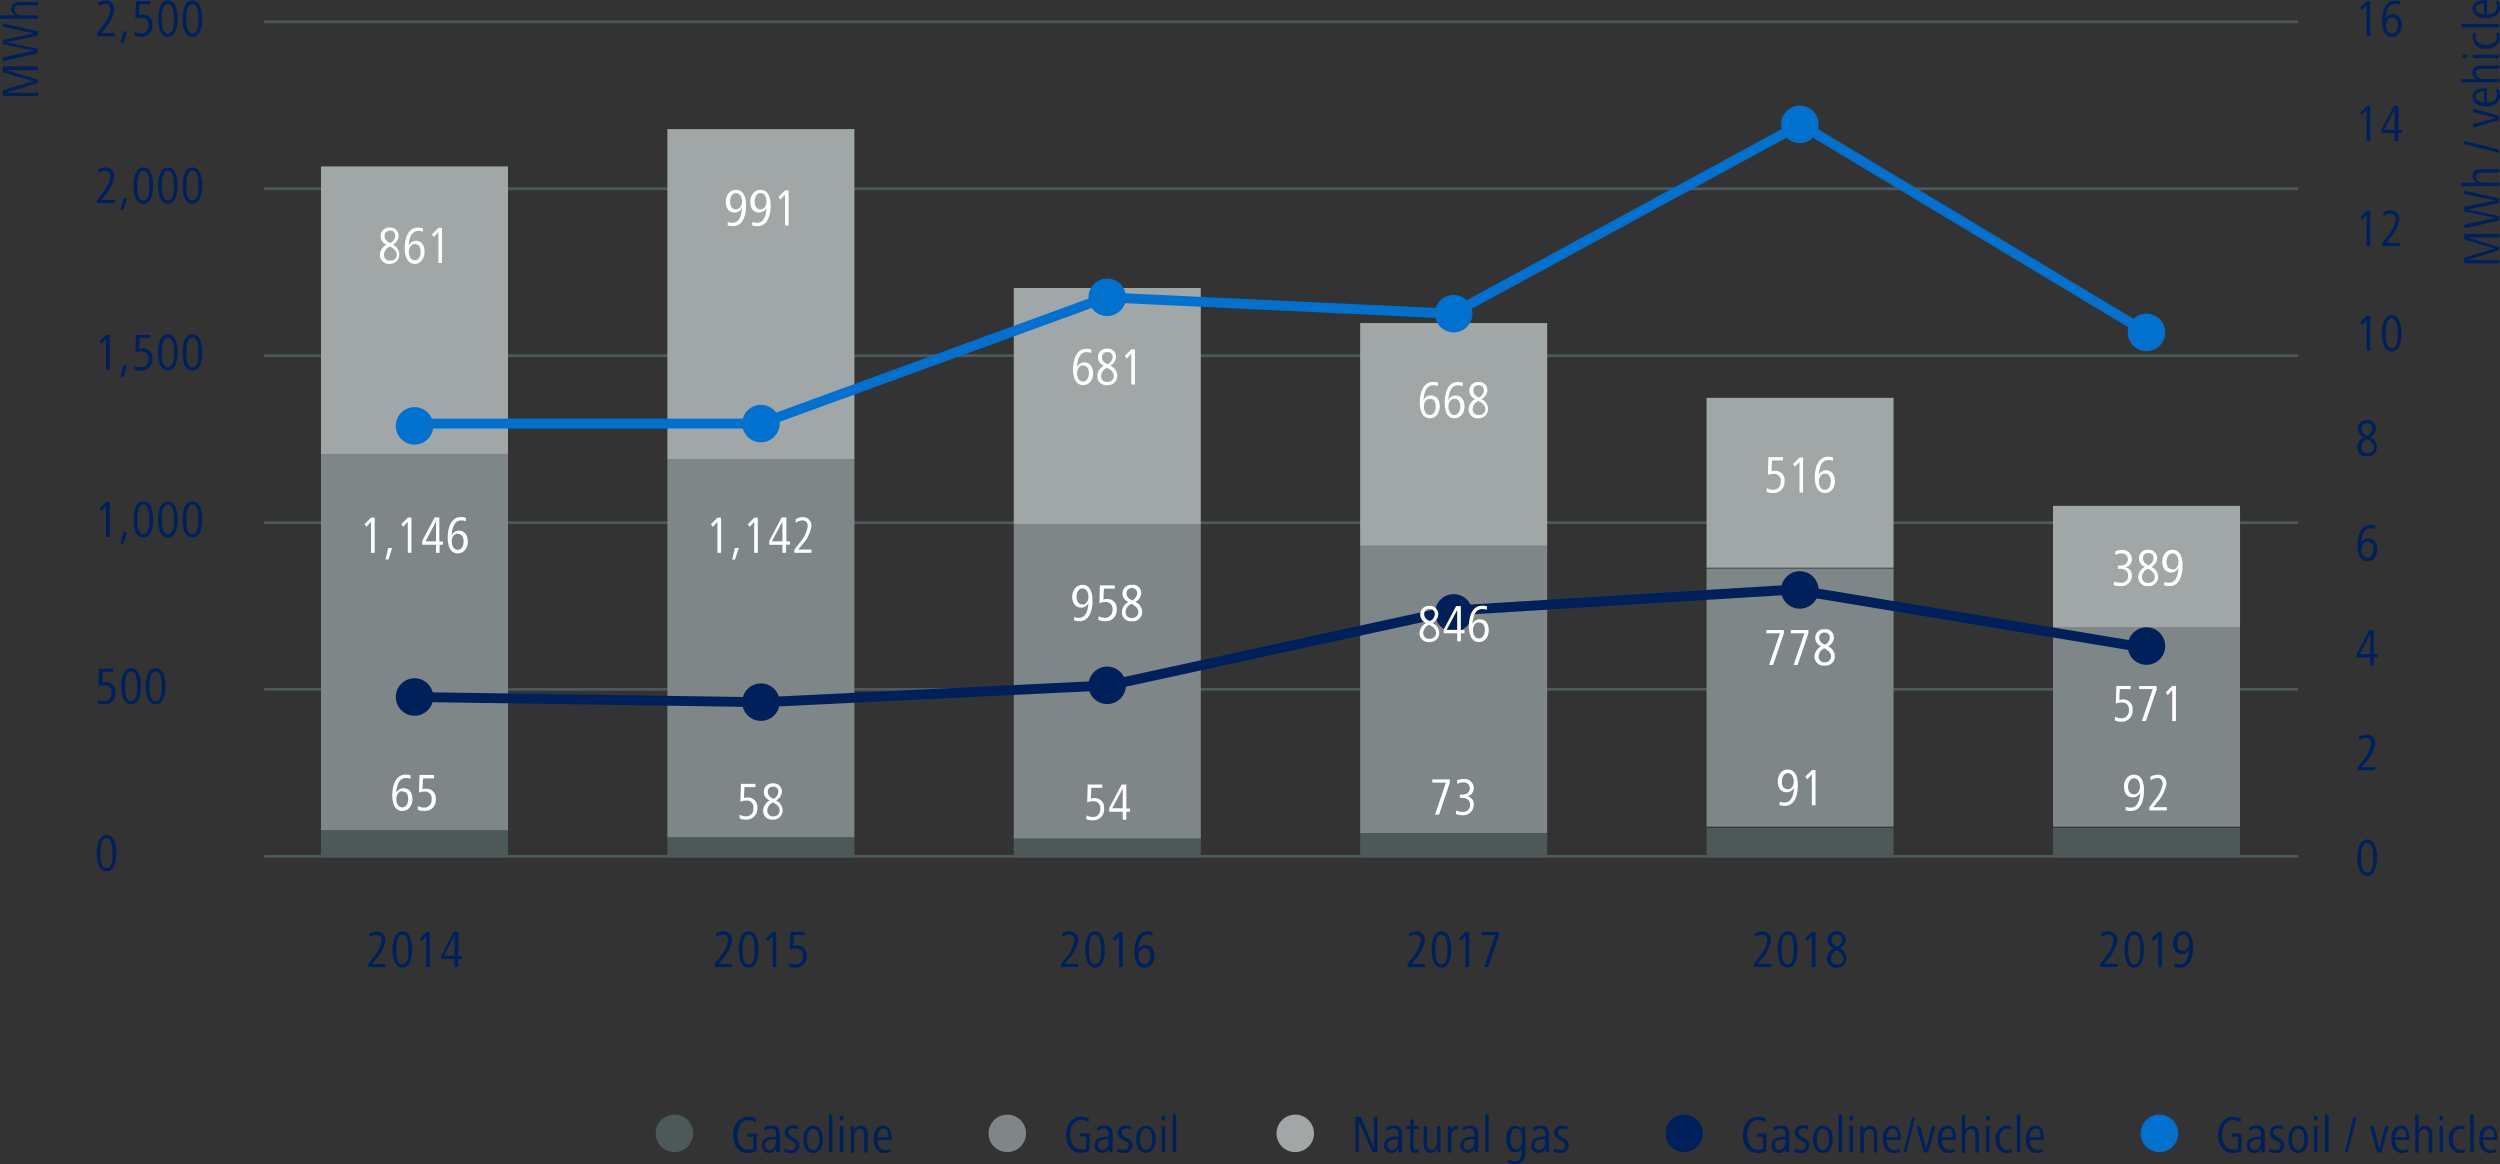<svg xmlns="http://www.w3.org/2000/svg" viewBox="0 0 378.98 176.48"><rect x="0" y="0" width="378.98" height="176.48" fill="#333333" stroke="none"/><title>c05-grafica-7</title><g id="Capa_2" data-name="Capa 2"><g id="Capa_1-2" data-name="Capa 1"><path d="M5.76,10.63H.94L5.76,12.1v.47L.94,14.05H5.76v.52H.43v-.88L5,12.31.43,10.94v-.87H5.76Z" style="fill:#00205c"/><path d="M5.76,4.74v.65L1,6.41l4.73,1v.66L.43,9.29v-.6l4.7-1-4.7-1V6.06l4.7-1-4.7-1V3.54Z" style="fill:#00205c"/><path d="M5.76.81H3c-.47,0-.85.19-.85.68s.61.84,1.08.84H5.76v.52H0V2.33H2.36a1.09,1.09,0,0,1-.66-1C1.7.57,2.32.29,3,.29H5.76Z" style="fill:#00205c"/><path d="M378.89,36h-4.82l4.82,1.47v.46l-4.82,1.48h4.82v.52h-5.33v-.88l4.6-1.37-4.6-1.37v-.87h5.33Z" style="fill:#00205c"/><path d="M378.89,30.1v.66l-4.73,1,4.73,1v.67l-5.33,1.2v-.59l4.7-1-4.7-1v-.67l4.7-1-4.7-.95v-.55Z" style="fill:#00205c"/><path d="M378.89,26.18h-2.74c-.47,0-.86.19-.86.68s.62.84,1.09.84h2.51v.52h-5.76V27.7h2.36a1.09,1.09,0,0,1-.66-1c0-.8.62-1.08,1.31-1.08h2.75Z" style="fill:#00205c"/><path d="M378.89,22.7v.47l-5.33-1.33v-.47Z" style="fill:#00205c"/><path d="M378.89,17.59v.63l-4,1.14v-.57l3.44-.89L374.91,17v-.53Z" style="fill:#00205c"/><path d="M377,15.54c.69,0,1.53-.29,1.53-1.22a1.45,1.45,0,0,0-.24-.78l.51,0a2.38,2.38,0,0,1,.18.91c0,1.24-1,1.68-2.1,1.68s-2.05-.47-2.05-1.48,1.14-1.28,2-1.28H377Zm-.41-1.69c-.55,0-1.32.13-1.32.76s.77.91,1.32.93Z" style="fill:#00205c"/><path d="M378.89,10.46h-2.74c-.47,0-.86.18-.86.67s.62.84,1.09.84h2.51v.52h-5.76V12h2.36a1.09,1.09,0,0,1-.66-1c0-.8.62-1.07,1.31-1.07h2.75Z" style="fill:#00205c"/><path d="M374,8.81h-.69V8.27H374Zm4.86,0h-4V8.28h4Z" style="fill:#00205c"/><path d="M378.85,5a1.81,1.81,0,0,1,.13.72c0,1.18-1.07,1.69-2.1,1.69a1.83,1.83,0,0,1-2.05-1.72,1.5,1.5,0,0,1,.11-.66l.51,0a1.07,1.07,0,0,0-.16.61c0,.87.89,1.16,1.59,1.16s1.63-.29,1.63-1.21a1.31,1.31,0,0,0-.14-.59Z" style="fill:#00205c"/><path d="M378.89,4.15h-5.76V3.63h5.76Z" style="fill:#00205c"/><path d="M377,2.21c.69,0,1.53-.3,1.53-1.23a1.5,1.5,0,0,0-.24-.78l.51,0a2.37,2.37,0,0,1,.18.9c0,1.24-1,1.68-2.1,1.68s-2.05-.46-2.05-1.48S376,0,376.84,0H377ZM376.59.52c-.55,0-1.32.13-1.32.75s.77.91,1.32.94Z" style="fill:#00205c"/><path d="M14.72,5.49V5l.88-1.16a4.76,4.76,0,0,0,1.15-2.37c0-.55-.26-.91-.83-.91A1.73,1.73,0,0,0,15,1L14.91.4A2.07,2.07,0,0,1,16,.08a1.25,1.25,0,0,1,1.3,1.39A5.28,5.28,0,0,1,16,4.21l-.62.8h2v.48Z" style="fill:#00205c"/><path d="M18.72,6.52h-.45l.41-1.75h.59Z" style="fill:#00205c"/><path d="M21.37,5.58a2.31,2.31,0,0,1-1-.2l.06-.54a2.18,2.18,0,0,0,.93.24,1.11,1.11,0,0,0,1.15-1.23,1,1,0,0,0-1.13-1.16,2.05,2.05,0,0,0-.85.17l.08-2.7h2.2V.65H21.16L21.09,2.3a1.5,1.5,0,0,1,.52-.09A1.42,1.42,0,0,1,23.1,3.8,1.64,1.64,0,0,1,21.37,5.58Z" style="fill:#00205c"/><path d="M25.45,5.58C24.13,5.58,24,3.8,24,2.83S24.17.08,25.45.08s1.48,1.78,1.48,2.75S26.74,5.58,25.45,5.58Zm0-5c-.88,0-.92,1.52-.92,2.25s0,2.25.92,2.25.91-1.52.91-2.25S26.34.58,25.45.58Z" style="fill:#00205c"/><path d="M29.17,5.58c-1.32,0-1.49-1.78-1.49-2.75S27.89.08,29.17.08s1.48,1.78,1.48,2.75S30.46,5.58,29.17,5.58Zm0-5c-.88,0-.92,1.52-.92,2.25s0,2.25.92,2.25.91-1.52.91-2.25S30.06.58,29.17.58Z" style="fill:#00205c"/><path d="M14.72,30.79v-.47l.88-1.16a4.76,4.76,0,0,0,1.15-2.37c0-.55-.26-.91-.83-.91a1.73,1.73,0,0,0-1,.37l-.05-.55A2.07,2.07,0,0,1,16,25.38a1.25,1.25,0,0,1,1.3,1.39A5.28,5.28,0,0,1,16,29.51l-.62.8h2v.48Z" style="fill:#00205c"/><path d="M18.72,31.82h-.45l.41-1.75h.59Z" style="fill:#00205c"/><path d="M21.73,30.88c-1.32,0-1.49-1.78-1.49-2.75s.21-2.75,1.49-2.75,1.48,1.78,1.48,2.75S23,30.88,21.73,30.88Zm0-5c-.88,0-.92,1.52-.92,2.25s0,2.25.92,2.25.91-1.52.91-2.25S22.62,25.88,21.73,25.88Z" style="fill:#00205c"/><path d="M25.45,30.88c-1.32,0-1.49-1.78-1.49-2.75s.21-2.75,1.49-2.75,1.48,1.78,1.48,2.75S26.74,30.88,25.45,30.88Zm0-5c-.88,0-.92,1.52-.92,2.25s0,2.25.92,2.25.91-1.52.91-2.25S26.34,25.88,25.45,25.88Z" style="fill:#00205c"/><path d="M29.17,30.88c-1.32,0-1.49-1.78-1.49-2.75s.21-2.75,1.49-2.75,1.48,1.78,1.48,2.75S30.46,30.88,29.17,30.88Zm0-5c-.88,0-.92,1.52-.92,2.25s0,2.25.92,2.25.91-1.52.91-2.25S30.06,25.88,29.17,25.88Z" style="fill:#00205c"/><path d="M16.07,56.09V51.4l-.7.76-.28-.4,1-1h.54v5.33Z" style="fill:#00205c"/><path d="M18.72,57.12h-.45l.41-1.75h.59Z" style="fill:#00205c"/><path d="M21.37,56.18a2.31,2.31,0,0,1-1-.2l.06-.54a2.18,2.18,0,0,0,.93.24,1.11,1.11,0,0,0,1.15-1.23,1,1,0,0,0-1.13-1.16,2.05,2.05,0,0,0-.85.17l.08-2.7h2.2v.49H21.16l-.07,1.65a1.5,1.5,0,0,1,.52-.09A1.42,1.42,0,0,1,23.1,54.4,1.64,1.64,0,0,1,21.37,56.18Z" style="fill:#00205c"/><path d="M25.45,56.18c-1.32,0-1.49-1.78-1.49-2.75s.21-2.75,1.49-2.75,1.48,1.78,1.48,2.75S26.74,56.18,25.45,56.18Zm0-5c-.88,0-.92,1.52-.92,2.25s0,2.25.92,2.25.91-1.52.91-2.25S26.34,51.18,25.45,51.18Z" style="fill:#00205c"/><path d="M29.17,56.18c-1.32,0-1.49-1.78-1.49-2.75s.21-2.75,1.49-2.75,1.48,1.78,1.48,2.75S30.46,56.18,29.17,56.18Zm0-5c-.88,0-.92,1.52-.92,2.25s0,2.25.92,2.25.91-1.52.91-2.25S30.06,51.18,29.17,51.18Z" style="fill:#00205c"/><path d="M16.07,81.39V76.7l-.7.76-.28-.4,1-1h.54v5.33Z" style="fill:#00205c"/><path d="M18.72,82.42h-.45l.41-1.75h.59Z" style="fill:#00205c"/><path d="M21.73,81.48c-1.32,0-1.49-1.78-1.49-2.75S20.45,76,21.73,76s1.48,1.78,1.48,2.75S23,81.48,21.73,81.48Zm0-5c-.88,0-.92,1.52-.92,2.25s0,2.26.92,2.26.91-1.53.91-2.26S22.62,76.48,21.73,76.48Z" style="fill:#00205c"/><path d="M25.45,81.48c-1.32,0-1.49-1.78-1.49-2.75S24.17,76,25.45,76s1.48,1.78,1.48,2.75S26.74,81.48,25.45,81.48Zm0-5c-.88,0-.92,1.52-.92,2.25s0,2.26.92,2.26.91-1.53.91-2.26S26.34,76.48,25.45,76.48Z" style="fill:#00205c"/><path d="M29.17,81.48c-1.32,0-1.49-1.78-1.49-2.75S27.89,76,29.17,76s1.48,1.78,1.48,2.75S30.46,81.48,29.17,81.48Zm0-5c-.88,0-.92,1.52-.92,2.25s0,2.26.92,2.26.91-1.53.91-2.26S30.06,76.48,29.17,76.48Z" style="fill:#00205c"/><path d="M15.8,106.78a2.28,2.28,0,0,1-1-.2l0-.54a2.26,2.26,0,0,0,.94.24,1.1,1.1,0,0,0,1.14-1.23,1,1,0,0,0-1.13-1.16,2,2,0,0,0-.84.17l.08-2.7h2.19v.49H15.58l-.07,1.65a1.51,1.51,0,0,1,.53-.08A1.41,1.41,0,0,1,17.52,105,1.63,1.63,0,0,1,15.8,106.78Z" style="fill:#00205c"/><path d="M19.88,106.78c-1.32,0-1.5-1.78-1.5-2.75s.22-2.75,1.5-2.75,1.48,1.78,1.48,2.75S21.16,106.78,19.88,106.78Zm0-5c-.89,0-.92,1.52-.92,2.25s0,2.26.92,2.26.9-1.53.9-2.26S20.76,101.78,19.88,101.78Z" style="fill:#00205c"/><path d="M23.6,106.78c-1.32,0-1.5-1.78-1.5-2.75s.22-2.75,1.5-2.75,1.48,1.78,1.48,2.75S24.88,106.78,23.6,106.78Zm0-5c-.89,0-.92,1.52-.92,2.25s0,2.26.92,2.26.9-1.53.9-2.26S24.49,101.78,23.6,101.78Z" style="fill:#00205c"/><path d="M16.16,132.08c-1.32,0-1.5-1.78-1.5-2.75s.22-2.75,1.5-2.75,1.48,1.79,1.48,2.75S17.44,132.08,16.16,132.08Zm0-5c-.89,0-.92,1.53-.92,2.25s0,2.26.92,2.26.9-1.53.9-2.26S17,127.08,16.16,127.08Z" style="fill:#00205c"/><path d="M358.76,5.49V.8l-.7.76-.28-.4,1-1h.54V5.49Z" style="fill:#00205c"/><path d="M362.62,5.58c-1.28,0-1.53-1.41-1.53-2.41,0-1.3.43-3.09,2-3.09a2.64,2.64,0,0,1,.76.1l-.05.53a1.85,1.85,0,0,0-.71-.13c-1.12,0-1.39,1.33-1.46,2.28a1.2,1.2,0,0,1,1.11-.73c.95,0,1.35.82,1.35,1.68S363.61,5.58,362.62,5.58Zm0-2.95c-.63,0-.92.64-.92,1.18s.23,1.27.89,1.27.91-.71.91-1.27S363.31,2.63,362.65,2.63Z" style="fill:#00205c"/><path d="M358.76,21.39V16.7l-.7.76-.28-.4,1-1h.54v5.33Z" style="fill:#00205c"/><path d="M363.58,20.18v1.21H363V20.18h-2v-.55l1.9-3.57h.7V19.7h.55v.48ZM363,16.65l-1.6,3.05H363Z" style="fill:#00205c"/><path d="M358.76,37.29V32.6l-.7.76-.28-.4,1-1h.54v5.33Z" style="fill:#00205c"/><path d="M361.13,37.29v-.47l.88-1.16a4.76,4.76,0,0,0,1.15-2.37c0-.55-.26-.91-.83-.91a1.73,1.73,0,0,0-1,.37l-.05-.55a2.07,2.07,0,0,1,1.12-.32,1.25,1.25,0,0,1,1.3,1.39A5.28,5.28,0,0,1,362.38,36l-.62.8h2.05v.48Z" style="fill:#00205c"/><path d="M358.76,53.19V48.5l-.7.76-.28-.4,1-1h.54v5.33Z" style="fill:#00205c"/><path d="M362.57,53.28c-1.32,0-1.5-1.78-1.5-2.75s.22-2.75,1.5-2.75,1.48,1.78,1.48,2.75S363.85,53.28,362.57,53.28Zm0-5c-.89,0-.92,1.52-.92,2.25s0,2.26.92,2.26.9-1.53.9-2.26S363.46,48.28,362.57,48.28Z" style="fill:#00205c"/><path d="M358.84,69.18a1.33,1.33,0,0,1-1.51-1.35,1.81,1.81,0,0,1,1-1.56,1.37,1.37,0,0,1-.9-1.31,1.28,1.28,0,0,1,1.37-1.28,1.24,1.24,0,0,1,1.37,1.23,1.57,1.57,0,0,1-.91,1.36,1.66,1.66,0,0,1,1.05,1.48A1.39,1.39,0,0,1,358.84,69.18Zm0-2.62a1.42,1.42,0,0,0-.89,1.23.84.84,0,0,0,.94.89.88.88,0,0,0,.94-.93C359.78,67.14,359.29,66.81,358.79,66.56Zm0-2.38A.74.74,0,0,0,358,65c0,.55.36.83.87,1.06a1.29,1.29,0,0,0,.75-1.09A.73.73,0,0,0,358.84,64.18Z" style="fill:#00205c"/><path d="M358.9,85.08c-1.28,0-1.53-1.41-1.53-2.41,0-1.3.43-3.09,2-3.09a2.64,2.64,0,0,1,.76.1l-.05.53a1.65,1.65,0,0,0-.71-.13c-1.12,0-1.39,1.33-1.46,2.28a1.2,1.2,0,0,1,1.11-.73c1,0,1.36.82,1.36,1.67S359.89,85.08,358.9,85.08Zm0-3c-.63,0-.92.64-.92,1.18s.23,1.27.89,1.27.91-.71.91-1.27S359.59,82.13,358.93,82.13Z" style="fill:#00205c"/><path d="M359.86,99.67v1.22h-.55V99.67h-2.05v-.55l1.9-3.57h.7v3.64h.56v.48Zm-.54-3.53-1.6,3h1.6Z" style="fill:#00205c"/><path d="M357.41,116.78v-.47l.88-1.16a4.8,4.8,0,0,0,1.15-2.37c0-.56-.26-.91-.82-.91a1.74,1.74,0,0,0-1,.37l0-.55a2.07,2.07,0,0,1,1.12-.32,1.25,1.25,0,0,1,1.3,1.39,5.28,5.28,0,0,1-1.36,2.74l-.62.79h2v.49Z" style="fill:#00205c"/><path d="M358.85,132.76c-1.32,0-1.5-1.78-1.5-2.75s.22-2.75,1.5-2.75,1.48,1.79,1.48,2.75S360.13,132.76,358.85,132.76Zm0-5c-.89,0-.92,1.53-.92,2.25s0,2.26.92,2.26.9-1.53.9-2.26S359.74,127.76,358.85,127.76Z" style="fill:#00205c"/><line x1="40.22" y1="3.3" x2="348.21" y2="3.3" style="fill:none;stroke:#4d5858;stroke-linecap:round;stroke-linejoin:round;stroke-width:0.425px"/><line x1="40.22" y1="53.92" x2="348.21" y2="53.92" style="fill:none;stroke:#4d5858;stroke-linecap:round;stroke-linejoin:round;stroke-width:0.425px"/><line x1="40.22" y1="28.61" x2="348.21" y2="28.61" style="fill:none;stroke:#4d5858;stroke-linecap:round;stroke-linejoin:round;stroke-width:0.425px"/><line x1="40.22" y1="79.23" x2="348.21" y2="79.23" style="fill:none;stroke:#4d5858;stroke-linecap:round;stroke-linejoin:round;stroke-width:0.425px"/><line x1="40.22" y1="104.5" x2="348.21" y2="104.5" style="fill:none;stroke:#4d5858;stroke-linecap:round;stroke-linejoin:round;stroke-width:0.425px"/><line x1="40.22" y1="129.81" x2="348.21" y2="129.81" style="fill:none;stroke:#4d5858;stroke-linecap:round;stroke-linejoin:round;stroke-width:0.425px"/><path d="M55.82,146.6v-.47L56.7,145a4.71,4.71,0,0,0,1.15-2.38c0-.55-.25-.9-.82-.9a1.74,1.74,0,0,0-1,.37l-.05-.55a2.07,2.07,0,0,1,1.12-.32,1.26,1.26,0,0,1,1.31,1.39,5.28,5.28,0,0,1-1.36,2.74l-.63.79h2v.49Z" style="fill:#00205c"/><path d="M61,146.69c-1.32,0-1.49-1.78-1.49-2.75s.21-2.75,1.49-2.75,1.48,1.78,1.48,2.75S62.27,146.69,61,146.69Zm0-5c-.89,0-.92,1.53-.92,2.26s0,2.25.92,2.25.9-1.52.9-2.25S61.87,141.68,61,141.68Z" style="fill:#00205c"/><path d="M64.61,146.6v-4.69l-.69.76-.29-.4,1-1h.53v5.33Z" style="fill:#00205c"/><path d="M69.44,145.39v1.21h-.55v-1.21h-2v-.56l1.89-3.56h.71v3.64H70v.48Zm-.55-3.53-1.6,3h1.6Z" style="fill:#00205c"/><rect x="48.66" y="125.86" width="28.35" height="4.06" style="fill:#4d5858"/><path d="M108.33,146.6v-.47l.88-1.16a4.72,4.72,0,0,0,1.16-2.38c0-.55-.26-.9-.83-.9a1.79,1.79,0,0,0-1,.37l0-.55a2,2,0,0,1,1.12-.32,1.26,1.26,0,0,1,1.3,1.39,5.28,5.28,0,0,1-1.36,2.74l-.62.79h2v.49Z" style="fill:#00205c"/><path d="M113.49,146.69c-1.32,0-1.49-1.78-1.49-2.75s.21-2.75,1.49-2.75S115,143,115,143.94,114.78,146.69,113.49,146.69Zm0-5c-.88,0-.92,1.53-.92,2.26s0,2.25.92,2.25.91-1.52.91-2.25S114.38,141.68,113.49,141.68Z" style="fill:#00205c"/><path d="M117.12,146.6v-4.69l-.69.76-.29-.4,1-1h.53v5.33Z" style="fill:#00205c"/><path d="M120.57,146.69a2.31,2.31,0,0,1-1-.2l.06-.54a2.16,2.16,0,0,0,.93.23,1.1,1.1,0,0,0,1.15-1.23,1,1,0,0,0-1.13-1.16,2.06,2.06,0,0,0-.85.18l.08-2.7H122v.48h-1.66l-.07,1.66a1.5,1.5,0,0,1,.52-.09,1.42,1.42,0,0,1,1.49,1.59A1.64,1.64,0,0,1,120.57,146.69Z" style="fill:#00205c"/><rect x="101.17" y="126.93" width="28.35" height="3" style="fill:#4d5858"/><path d="M160.85,146.6v-.47l.88-1.16a4.79,4.79,0,0,0,1.15-2.38c0-.55-.26-.9-.83-.9a1.73,1.73,0,0,0-1,.37l-.05-.55a2.07,2.07,0,0,1,1.12-.32,1.25,1.25,0,0,1,1.3,1.39,5.28,5.28,0,0,1-1.36,2.74l-.62.79h2v.49Z" style="fill:#00205c"/><path d="M166,146.69c-1.31,0-1.49-1.78-1.49-2.75s.22-2.75,1.49-2.75,1.48,1.78,1.48,2.75S167.29,146.69,166,146.69Zm0-5c-.88,0-.92,1.53-.92,2.26s0,2.25.92,2.25.91-1.52.91-2.25S166.89,141.68,166,141.68Z" style="fill:#00205c"/><path d="M169.64,146.6v-4.69l-.7.76-.29-.4,1-1h.54v5.33Z" style="fill:#00205c"/><path d="M173.5,146.69c-1.28,0-1.53-1.41-1.53-2.41,0-1.3.43-3.09,2-3.09a2.54,2.54,0,0,1,.76.1l0,.53a1.72,1.72,0,0,0-.72-.13c-1.11,0-1.39,1.33-1.45,2.28a1.2,1.2,0,0,1,1.1-.73c.95,0,1.36.82,1.36,1.67S174.48,146.69,173.5,146.69Zm0-2.95c-.64,0-.92.64-.92,1.18s.23,1.27.89,1.27.9-.71.9-1.27S174.19,143.74,173.53,143.74Z" style="fill:#00205c"/><rect x="153.68" y="126.93" width="28.35" height="3" style="fill:#4d5858"/><rect x="153.68" y="79.52" width="28.35" height="47.57" style="fill:#7f8687"/><rect x="153.68" y="43.66" width="28.35" height="35.86" style="fill:#a1a6a7"/><path d="M165.65,124.35a2.21,2.21,0,0,1-1-.2l.06-.54a2.26,2.26,0,0,0,.94.24,1.1,1.1,0,0,0,1.14-1.23,1,1,0,0,0-1.13-1.16,2.06,2.06,0,0,0-.85.18l.08-2.71h2.2v.49h-1.66l-.07,1.66a1.31,1.31,0,0,1,.53-.09,1.41,1.41,0,0,1,1.48,1.58A1.63,1.63,0,0,1,165.65,124.35Z" style="fill:#fff"/><path d="M170.74,123.05v1.22h-.55v-1.22h-2.05v-.55l1.9-3.57h.7v3.64h.55v.48Zm-.54-3.52-1.6,3h1.6Z" style="fill:#fff"/><path d="M213.36,146.6v-.47l.88-1.16a4.76,4.76,0,0,0,1.15-2.37c0-.56-.26-.91-.82-.91a1.74,1.74,0,0,0-1,.37l0-.55a2.07,2.07,0,0,1,1.12-.32,1.25,1.25,0,0,1,1.3,1.39,5.28,5.28,0,0,1-1.36,2.74l-.62.8h2v.48Z" style="fill:#00205c"/><path d="M218.52,146.69c-1.32,0-1.5-1.78-1.5-2.75s.22-2.75,1.5-2.75S220,143,220,143.94,219.8,146.69,218.52,146.69Zm0-5c-.89,0-.92,1.52-.92,2.25s0,2.25.92,2.25.9-1.52.9-2.25S219.41,141.69,218.52,141.69Z" style="fill:#00205c"/><path d="M222.15,146.6v-4.69l-.69.76-.29-.4,1-1h.54v5.33Z" style="fill:#00205c"/><path d="M225.59,146.6H225l1.65-4.84h-2.06v-.49h2.65v.51Z" style="fill:#00205c"/><rect x="206.19" y="126.29" width="28.35" height="3.64" style="fill:#4d5858"/><rect x="206.19" y="82.63" width="28.35" height="43.66" style="fill:#7f8687"/><rect x="206.19" y="48.97" width="28.35" height="33.73" style="fill:#a1a6a7"/><path d="M218.15,123.49h-.61l1.65-4.85h-2.06v-.49h2.65v.52Z" style="fill:#fff"/><path d="M221.72,123.58a2.81,2.81,0,0,1-1-.17l0-.54a2.25,2.25,0,0,0,1,.2,1,1,0,0,0,1.12-1.12c0-.71-.57-1-1.21-1h-.33v-.49h.31c.68,0,1.2-.28,1.2-1a.89.89,0,0,0-1-.86,1.58,1.58,0,0,0-.88.25l-.05-.53a2.05,2.05,0,0,1,1-.23,1.4,1.4,0,0,1,1.53,1.36,1.25,1.25,0,0,1-1,1.27,1.17,1.17,0,0,1,1,1.24A1.58,1.58,0,0,1,221.72,123.58Z" style="fill:#fff"/><path d="M265.87,146.6v-.47l.88-1.16a4.79,4.79,0,0,0,1.15-2.38c0-.55-.25-.9-.82-.9a1.74,1.74,0,0,0-1,.37l-.05-.55a2.07,2.07,0,0,1,1.12-.32,1.25,1.25,0,0,1,1.3,1.39,5.38,5.38,0,0,1-1.35,2.74l-.63.79h2.05v.49Z" style="fill:#00205c"/><path d="M271,146.69c-1.32,0-1.5-1.79-1.5-2.75s.22-2.75,1.5-2.75,1.48,1.78,1.48,2.75S272.32,146.69,271,146.69Zm0-5c-.89,0-.92,1.53-.92,2.26s0,2.25.92,2.25.9-1.53.9-2.25S271.92,141.68,271,141.68Z" style="fill:#00205c"/><path d="M274.66,146.6v-4.69l-.69.76-.29-.41,1-1h.53v5.33Z" style="fill:#00205c"/><path d="M278.46,146.69a1.34,1.34,0,0,1-1.51-1.36,1.8,1.8,0,0,1,1-1.55,1.38,1.38,0,0,1-.9-1.32,1.28,1.28,0,0,1,1.37-1.27,1.24,1.24,0,0,1,1.37,1.23,1.59,1.59,0,0,1-.9,1.36,1.64,1.64,0,0,1,1,1.47A1.4,1.4,0,0,1,278.46,146.69Zm0-2.63a1.42,1.42,0,0,0-.89,1.23.85.85,0,0,0,.94.9.89.89,0,0,0,1-.94C279.41,144.65,278.92,144.32,278.41,144.06Zm0-2.38a.75.75,0,0,0-.81.78c0,.56.36.84.87,1.07a1.29,1.29,0,0,0,.75-1.09A.74.74,0,0,0,278.46,141.68Z" style="fill:#00205c"/><rect x="258.7" y="125.51" width="28.35" height="4.42" style="fill:#4d5858"/><rect x="258.7" y="86.18" width="28.35" height="39.14" style="fill:#7f8687"/><rect x="258.7" y="60.31" width="28.35" height="25.75" style="fill:#a1a6a7"/><path d="M271,116.66c1.31,0,1.54,1.4,1.54,2.4,0,1.4-.43,3.1-2,3.1a3.13,3.13,0,0,1-.79-.11l.05-.52a2.16,2.16,0,0,0,.74.12c1.09,0,1.36-1.25,1.43-2.27a1.21,1.21,0,0,1-1.11.72c-1,0-1.36-.81-1.36-1.67S270,116.66,271,116.66Zm0,3c.63,0,.92-.64.92-1.19s-.23-1.27-.9-1.27-.9.72-.9,1.27S270.28,119.61,270.94,119.61Z" style="fill:#fff"/><path d="M274.66,122.07v-4.69l-.7.76-.28-.4,1-1h.54v5.33Z" style="fill:#fff"/><path d="M318.38,146.6v-.47l.88-1.16a4.71,4.71,0,0,0,1.15-2.38c0-.55-.25-.9-.82-.9a1.74,1.74,0,0,0-1,.37l-.05-.56a2.16,2.16,0,0,1,1.12-.32,1.27,1.27,0,0,1,1.31,1.4,5.39,5.39,0,0,1-1.36,2.74l-.63.79h2.05v.49Z" style="fill:#00205c"/><path d="M323.54,146.69c-1.32,0-1.49-1.79-1.49-2.75s.21-2.76,1.49-2.76S325,143,325,143.94,324.83,146.69,323.54,146.69Zm0-5c-.89,0-.92,1.53-.92,2.26s0,2.25.92,2.25.9-1.53.9-2.25S324.43,141.68,323.54,141.68Z" style="fill:#00205c"/><path d="M327.17,146.6v-4.7l-.69.76-.29-.4,1-1h.53v5.34Z" style="fill:#00205c"/><path d="M330.92,141.18c1.3,0,1.53,1.41,1.53,2.41,0,1.4-.43,3.1-2,3.1a3.13,3.13,0,0,1-.79-.11l.05-.53a2,2,0,0,0,.74.13c1.09,0,1.36-1.25,1.43-2.28a1.2,1.2,0,0,1-1.1.73c-1,0-1.36-.81-1.36-1.67S329.93,141.18,330.92,141.18Zm0,2.95c.64,0,.92-.63.92-1.18s-.23-1.27-.89-1.27-.91.72-.91,1.27S330.23,144.13,330.89,144.13Z" style="fill:#00205c"/><rect x="311.22" y="125.51" width="28.35" height="4.42" style="fill:#4d5858"/><rect x="311.22" y="95.11" width="28.35" height="30.21" style="fill:#7f8687"/><rect x="311.22" y="76.68" width="28.35" height="18.45" style="fill:#a1a6a7"/><path d="M323.48,117.44c1.3,0,1.53,1.4,1.53,2.4,0,1.4-.43,3.1-2,3.1a2.74,2.74,0,0,1-.79-.11l.05-.52a2.2,2.2,0,0,0,.74.12c1.09,0,1.36-1.25,1.43-2.27a1.21,1.21,0,0,1-1.1.72c-1,0-1.36-.81-1.36-1.67S322.49,117.44,323.48,117.44Zm0,3c.63,0,.92-.64.92-1.19s-.23-1.27-.89-1.27-.91.72-.91,1.27S322.79,120.39,323.45,120.39Z" style="fill:#fff"/><path d="M325.82,122.85v-.47l.88-1.16a4.79,4.79,0,0,0,1.15-2.38c0-.55-.25-.9-.82-.9a1.74,1.74,0,0,0-1,.37l-.05-.55a2.07,2.07,0,0,1,1.12-.32,1.26,1.26,0,0,1,1.31,1.39,5.39,5.39,0,0,1-1.36,2.74l-.63.79h2.05v.49Z" style="fill:#fff"/><rect x="48.66" y="68.46" width="28.35" height="57.4" style="fill:#7f8687"/><rect x="48.66" y="25.23" width="28.35" height="43.58" style="fill:#a1a6a7"/><rect x="101.17" y="69.59" width="28.35" height="57.33" style="fill:#7f8687"/><rect x="101.17" y="19.57" width="28.35" height="50.03" style="fill:#a1a6a7"/><polyline points="63.54 105.67 115.63 106.45 168.07 103.9 220.15 92.56 271.88 89.37 325.39 98.23" style="fill:none;stroke:#00205c;stroke-linecap:round;stroke-width:1.5px"/><polyline points="62.83 64.21 115.27 64.21 167.71 45.08 220.15 47.56 272.95 18.86 325.39 50.39" style="fill:none;stroke:#0071ce;stroke-linecap:round;stroke-width:1.5px"/><path d="M62.83,67.4A2.84,2.84,0,1,0,60,64.57a2.84,2.84,0,0,0,2.83,2.83" style="fill:#0071ce"/><path d="M62.83,108.5A2.84,2.84,0,1,0,60,105.67a2.84,2.84,0,0,0,2.83,2.83" style="fill:#00205c"/><path d="M115.34,67.05a2.84,2.84,0,1,0-2.83-2.84,2.84,2.84,0,0,0,2.83,2.84" style="fill:#0071ce"/><path d="M115.34,109.28a2.84,2.84,0,1,0-2.83-2.83,2.84,2.84,0,0,0,2.83,2.83" style="fill:#00205c"/><path d="M167.85,47.91A2.84,2.84,0,1,0,165,45.08a2.84,2.84,0,0,0,2.83,2.83" style="fill:#0071ce"/><path d="M167.85,106.73A2.84,2.84,0,1,0,165,103.9a2.84,2.84,0,0,0,2.83,2.83" style="fill:#00205c"/><path d="M220.37,50.39a2.84,2.84,0,1,0-2.84-2.83,2.83,2.83,0,0,0,2.84,2.83" style="fill:#0071ce"/><path d="M220.37,95.75a2.84,2.84,0,1,0-2.84-2.84,2.84,2.84,0,0,0,2.84,2.84" style="fill:#00205c"/><path d="M272.88,21.69A2.84,2.84,0,1,0,270,18.86a2.83,2.83,0,0,0,2.84,2.83" style="fill:#0071ce"/><path d="M272.88,92.27A2.84,2.84,0,1,0,270,89.44a2.83,2.83,0,0,0,2.84,2.83" style="fill:#00205c"/><path d="M325.39,53.23a2.84,2.84,0,1,0-2.84-2.84,2.83,2.83,0,0,0,2.84,2.84" style="fill:#0071ce"/><path d="M325.39,100.78a2.84,2.84,0,1,0-2.84-2.84,2.83,2.83,0,0,0,2.84,2.84" style="fill:#00205c"/><path d="M108.76,83.8V79.11l-.7.76-.29-.4,1-1h.54V83.8Z" style="fill:#fff"/><path d="M111.41,84.83H111l.41-1.76H112Z" style="fill:#fff"/><path d="M114.33,83.8V79.11l-.69.76-.29-.4,1-1h.53V83.8Z" style="fill:#fff"/><path d="M119.16,82.59V83.8h-.55V82.59h-2V82l1.89-3.57h.71v3.64h.55v.48Zm-.55-3.53-1.6,3h1.6Z" style="fill:#fff"/><path d="M120.42,83.8v-.47l.88-1.16a4.72,4.72,0,0,0,1.15-2.37c0-.56-.25-.91-.82-.91a1.74,1.74,0,0,0-1,.37l0-.55a2.07,2.07,0,0,1,1.12-.32A1.26,1.26,0,0,1,123,79.78a5.28,5.28,0,0,1-1.36,2.74l-.63.79h2v.49Z" style="fill:#fff"/><path d="M164.08,88.66c1.3,0,1.54,1.41,1.54,2.41,0,1.4-.44,3.1-2,3.1a3,3,0,0,1-.78-.11l0-.53a1.91,1.91,0,0,0,.73.13c1.1,0,1.37-1.25,1.43-2.28a1.19,1.19,0,0,1-1.1.73c-.95,0-1.36-.82-1.36-1.67S163.1,88.66,164.08,88.66Zm0,3c.63,0,.92-.64.92-1.18s-.23-1.27-.9-1.27-.9.72-.9,1.27S163.39,91.61,164.06,91.61Z" style="fill:#fff"/><path d="M167.5,94.17a2.21,2.21,0,0,1-1-.21l.06-.54a2.25,2.25,0,0,0,.93.24,1.11,1.11,0,0,0,1.15-1.23,1,1,0,0,0-1.13-1.16,2.06,2.06,0,0,0-.85.18l.08-2.71H169v.49h-1.66l-.07,1.66a1.31,1.31,0,0,1,.53-.09,1.41,1.41,0,0,1,1.48,1.58A1.64,1.64,0,0,1,167.5,94.17Z" style="fill:#fff"/><path d="M171.58,94.17a1.34,1.34,0,0,1-1.51-1.36,1.79,1.79,0,0,1,1-1.56,1.36,1.36,0,0,1-.9-1.31,1.28,1.28,0,0,1,1.37-1.28A1.25,1.25,0,0,1,173,89.9a1.56,1.56,0,0,1-.91,1.35,1.66,1.66,0,0,1,1.05,1.48A1.4,1.4,0,0,1,171.58,94.17Zm-.05-2.63a1.41,1.41,0,0,0-.9,1.23.85.85,0,0,0,1,.9.89.89,0,0,0,.94-.94C172.52,92.13,172,91.8,171.53,91.54Zm.05-2.38a.74.74,0,0,0-.81.78c0,.56.36.84.86,1.07a1.29,1.29,0,0,0,.76-1.09A.74.74,0,0,0,171.58,89.16Z" style="fill:#fff"/><path d="M164.2,58.38c-1.28,0-1.53-1.41-1.53-2.4,0-1.31.43-3.1,2-3.1a2.23,2.23,0,0,1,.75.11l0,.52a1.88,1.88,0,0,0-.71-.13c-1.12,0-1.4,1.33-1.46,2.28a1.19,1.19,0,0,1,1.1-.72c.95,0,1.36.81,1.36,1.67S165.18,58.38,164.2,58.38Zm0-3c-.64,0-.92.64-.92,1.19s.23,1.27.89,1.27.9-.72.9-1.27S164.89,55.43,164.23,55.43Z" style="fill:#fff"/><path d="M167.86,58.38A1.33,1.33,0,0,1,166.35,57a1.79,1.79,0,0,1,1-1.56,1.37,1.37,0,0,1-.9-1.31,1.28,1.28,0,0,1,1.37-1.28,1.24,1.24,0,0,1,1.36,1.23,1.56,1.56,0,0,1-.9,1.36A1.66,1.66,0,0,1,169.37,57,1.4,1.4,0,0,1,167.86,58.38Zm-.05-2.62a1.41,1.41,0,0,0-.9,1.23.85.85,0,0,0,1,.9.89.89,0,0,0,.94-.94C168.8,56.34,168.31,56,167.81,55.76Zm.05-2.38a.74.74,0,0,0-.81.78c0,.55.36.83.86,1.06a1.28,1.28,0,0,0,.76-1.08A.73.73,0,0,0,167.86,53.38Z" style="fill:#fff"/><path d="M171.5,58.29V53.6l-.7.76-.29-.4,1-1h.54v5.33Z" style="fill:#fff"/><path d="M216.71,97.33A1.35,1.35,0,0,1,215.19,96a1.79,1.79,0,0,1,1-1.55,1.39,1.39,0,0,1-.89-1.32,1.28,1.28,0,0,1,1.37-1.28,1.25,1.25,0,0,1,1.36,1.24,1.57,1.57,0,0,1-.9,1.36,1.65,1.65,0,0,1,1.05,1.47A1.4,1.4,0,0,1,216.71,97.33Zm-.05-2.63a1.41,1.41,0,0,0-.9,1.23.85.85,0,0,0,1,.9.89.89,0,0,0,.94-.94C217.65,95.29,217.16,95,216.66,94.7Zm.05-2.38a.74.74,0,0,0-.81.78c0,.56.36.84.86,1.07a1.28,1.28,0,0,0,.75-1.09A.74.74,0,0,0,216.71,92.32Z" style="fill:#fff"/><path d="M221.45,96v1.22h-.55V96h-2.05v-.55l1.89-3.57h.71v3.64H222V96Zm-.55-3.52-1.6,3h1.6Z" style="fill:#fff"/><path d="M224.21,97.33c-1.28,0-1.54-1.41-1.54-2.41,0-1.3.43-3.1,2-3.1a2.58,2.58,0,0,1,.76.11l-.05.53a1.65,1.65,0,0,0-.71-.13c-1.12,0-1.39,1.33-1.45,2.28a1.19,1.19,0,0,1,1.1-.73c1,0,1.36.81,1.36,1.67S225.19,97.33,224.21,97.33Zm0-3c-.63,0-.92.63-.92,1.18s.23,1.27.9,1.27.9-.71.9-1.27S224.9,94.38,224.23,94.38Z" style="fill:#fff"/><path d="M216.77,63.41c-1.28,0-1.54-1.41-1.54-2.41,0-1.3.44-3.1,2-3.1A2.58,2.58,0,0,1,218,58l-.05.53a1.65,1.65,0,0,0-.71-.13c-1.12,0-1.39,1.33-1.45,2.28a1.19,1.19,0,0,1,1.1-.73c1,0,1.36.81,1.36,1.67S217.75,63.41,216.77,63.41Zm0-2.95c-.63,0-.92.63-.92,1.18s.24,1.27.9,1.27.9-.71.9-1.27S217.46,60.46,216.79,60.46Z" style="fill:#fff"/><path d="M220.49,63.41C219.21,63.41,219,62,219,61c0-1.3.43-3.1,2-3.1a2.58,2.58,0,0,1,.76.11l-.05.53a1.65,1.65,0,0,0-.71-.13c-1.12,0-1.39,1.33-1.45,2.28a1.19,1.19,0,0,1,1.1-.73c1,0,1.36.81,1.36,1.67S221.47,63.41,220.49,63.41Zm0-2.95c-.63,0-.92.63-.92,1.18s.24,1.27.9,1.27.9-.71.9-1.27S221.18,60.46,220.51,60.46Z" style="fill:#fff"/><path d="M224.14,63.41a1.34,1.34,0,0,1-1.51-1.36,1.79,1.79,0,0,1,1-1.55,1.39,1.39,0,0,1-.89-1.32,1.28,1.28,0,0,1,1.36-1.28,1.25,1.25,0,0,1,1.37,1.24,1.57,1.57,0,0,1-.9,1.36,1.65,1.65,0,0,1,1,1.47A1.41,1.41,0,0,1,224.14,63.41Zm0-2.63a1.41,1.41,0,0,0-.9,1.23.85.85,0,0,0,.94.9.89.89,0,0,0,1-.94C225.09,61.37,224.6,61,224.1,60.78Zm0-2.38a.74.74,0,0,0-.8.78c0,.56.36.84.86,1.07a1.28,1.28,0,0,0,.75-1.09A.74.74,0,0,0,224.14,58.4Z" style="fill:#fff"/><path d="M268.79,100.81h-.61L269.83,96h-2.07v-.49h2.66V96Z" style="fill:#fff"/><path d="M272.5,100.81h-.6L273.54,96h-2.06v-.49h2.66V96Z" style="fill:#fff"/><path d="M276.59,100.89a1.34,1.34,0,0,1-1.52-1.35,1.81,1.81,0,0,1,1-1.56,1.38,1.38,0,0,1-.89-1.31,1.28,1.28,0,0,1,1.37-1.28A1.24,1.24,0,0,1,278,96.62a1.55,1.55,0,0,1-.9,1.36,1.66,1.66,0,0,1,1.05,1.48A1.4,1.4,0,0,1,276.59,100.89Zm0-2.62a1.41,1.41,0,0,0-.9,1.23.85.85,0,0,0,.95.9.89.89,0,0,0,.94-.94C277.53,98.85,277,98.53,276.54,98.27Zm0-2.38a.74.74,0,0,0-.81.78c0,.55.36.83.86,1.07a1.29,1.29,0,0,0,.75-1.09A.73.73,0,0,0,276.59,95.89Z" style="fill:#fff"/><path d="M268.79,74.74a2.31,2.31,0,0,1-1-.2l.06-.54a2.18,2.18,0,0,0,.93.24A1.11,1.11,0,0,0,269.94,73a1,1,0,0,0-1.13-1.16A2.05,2.05,0,0,0,268,72l.08-2.7h2.2v.49h-1.66l-.07,1.65a1.49,1.49,0,0,1,.52-.08A1.41,1.41,0,0,1,270.52,73,1.64,1.64,0,0,1,268.79,74.74Z" style="fill:#fff"/><path d="M272.79,74.65V70l-.7.76-.29-.4,1-1h.53v5.33Z" style="fill:#fff"/><path d="M276.65,74.74c-1.28,0-1.54-1.41-1.54-2.41,0-1.3.44-3.09,2-3.09a2.59,2.59,0,0,1,.76.1l0,.53a1.9,1.9,0,0,0-.72-.13c-1.12,0-1.39,1.33-1.45,2.28a1.19,1.19,0,0,1,1.1-.73c.95,0,1.36.82,1.36,1.68S277.63,74.74,276.65,74.74Zm0-2.95c-.63,0-.92.64-.92,1.18s.24,1.28.9,1.28.9-.72.9-1.28S277.34,71.79,276.67,71.79Z" style="fill:#fff"/><path d="M321.58,109.4a2.34,2.34,0,0,1-1-.2l.06-.55a2.11,2.11,0,0,0,.93.24,1.1,1.1,0,0,0,1.15-1.23,1,1,0,0,0-1.13-1.16,2.06,2.06,0,0,0-.85.18l.08-2.7H323v.48h-1.66l-.07,1.66a1.51,1.51,0,0,1,.53-.09,1.41,1.41,0,0,1,1.48,1.58A1.63,1.63,0,0,1,321.58,109.4Z" style="fill:#fff"/><path d="M325.3,109.31h-.61l1.65-4.85h-2.07V104h2.66v.51Z" style="fill:#fff"/><path d="M329.3,109.31v-4.69l-.7.76-.29-.4,1-1h.54v5.33Z" style="fill:#fff"/><path d="M321.43,88.85a2.77,2.77,0,0,1-1-.17l.05-.54a2.25,2.25,0,0,0,1,.2,1,1,0,0,0,1.12-1.12c0-.71-.57-1-1.21-1h-.33v-.48h.31c.68,0,1.2-.29,1.2-1,0-.58-.48-.86-1-.86a1.57,1.57,0,0,0-.87.25l-.05-.53a2,2,0,0,1,1-.23,1.39,1.39,0,0,1,1.52,1.36,1.24,1.24,0,0,1-1,1.27,1.18,1.18,0,0,1,1,1.24A1.58,1.58,0,0,1,321.43,88.85Z" style="fill:#fff"/><path d="M325.66,88.85a1.34,1.34,0,0,1-1.51-1.36,1.77,1.77,0,0,1,1-1.55,1.38,1.38,0,0,1-.9-1.32,1.28,1.28,0,0,1,1.37-1.28A1.25,1.25,0,0,1,327,84.58a1.57,1.57,0,0,1-.9,1.36,1.64,1.64,0,0,1,1.05,1.48A1.4,1.4,0,0,1,325.66,88.85Zm-.05-2.63a1.41,1.41,0,0,0-.9,1.23.85.85,0,0,0,1,.9.88.88,0,0,0,.94-.93C326.6,86.81,326.11,86.48,325.61,86.22Zm.05-2.38a.74.74,0,0,0-.81.78c0,.56.36.84.86,1.07a1.28,1.28,0,0,0,.75-1.09A.73.73,0,0,0,325.66,83.84Z" style="fill:#fff"/><path d="M329.32,83.34c1.3,0,1.54,1.41,1.54,2.41,0,1.4-.44,3.1-2,3.1a3,3,0,0,1-.78-.11l0-.53a1.91,1.91,0,0,0,.73.13c1.1,0,1.37-1.25,1.43-2.28a1.19,1.19,0,0,1-1.1.73c-.95,0-1.36-.81-1.36-1.67S328.34,83.34,329.32,83.34Zm0,3c.63,0,.92-.63.92-1.18s-.24-1.27-.9-1.27-.9.72-.9,1.27S328.63,86.29,329.3,86.29Z" style="fill:#fff"/><path d="M56.24,83.8V79.1l-.7.76-.28-.4,1-1h.54V83.8Z" style="fill:#fff"/><path d="M58.89,84.82h-.45l.41-1.75h.59Z" style="fill:#fff"/><path d="M61.82,83.8V79.1l-.7.76-.29-.4,1-1h.54V83.8Z" style="fill:#fff"/><path d="M66.64,82.58V83.8h-.55V82.58H64V82l1.9-3.57h.7V82.1h.55v.48Zm-.54-3.52-1.6,3h1.6Z" style="fill:#fff"/><path d="M69.4,83.89c-1.28,0-1.53-1.41-1.53-2.41,0-1.3.43-3.1,2-3.1a2.58,2.58,0,0,1,.76.11l0,.53a1.72,1.72,0,0,0-.72-.13c-1.11,0-1.39,1.33-1.45,2.28a1.19,1.19,0,0,1,1.1-.73c.95,0,1.36.81,1.36,1.67S70.38,83.89,69.4,83.89Zm0-3c-.63,0-.92.64-.92,1.18s.24,1.27.9,1.27.9-.71.9-1.27S70.09,80.94,69.42,80.94Z" style="fill:#fff"/><path d="M59.11,40a1.34,1.34,0,0,1-1.52-1.35,1.81,1.81,0,0,1,1-1.56,1.38,1.38,0,0,1-.89-1.31,1.28,1.28,0,0,1,1.37-1.28,1.24,1.24,0,0,1,1.36,1.23,1.56,1.56,0,0,1-.9,1.36,1.66,1.66,0,0,1,1,1.48A1.4,1.4,0,0,1,59.11,40Zm0-2.62a1.4,1.4,0,0,0-.9,1.23.85.85,0,0,0,1,.89.88.88,0,0,0,.94-.93C60.05,37.91,59.56,37.58,59.06,37.33Zm0-2.39a.75.75,0,0,0-.81.79c0,.55.36.83.86,1.06a1.28,1.28,0,0,0,.75-1.09A.74.74,0,0,0,59.11,34.94Z" style="fill:#fff"/><path d="M62.89,40c-1.28,0-1.54-1.41-1.54-2.41,0-1.3.44-3.09,2-3.09a2.59,2.59,0,0,1,.76.1l0,.53a1.82,1.82,0,0,0-.71-.13c-1.12,0-1.39,1.33-1.45,2.28A1.19,1.19,0,0,1,63,36.5c1,0,1.36.82,1.36,1.67S63.87,40,62.89,40Zm0-3c-.63,0-.92.64-.92,1.18s.24,1.27.9,1.27.9-.71.9-1.27S63.58,37,62.91,37Z" style="fill:#fff"/><path d="M66.46,39.86V35.17l-.69.76-.29-.4,1-1H67v5.33Z" style="fill:#fff"/><path d="M111.56,28.78c1.3,0,1.54,1.4,1.54,2.4,0,1.4-.44,3.1-2,3.1a2.63,2.63,0,0,1-.78-.11l0-.52a2.11,2.11,0,0,0,.73.12c1.1,0,1.37-1.25,1.43-2.27a1.2,1.2,0,0,1-1.1.72c-1,0-1.36-.81-1.36-1.67S110.58,28.78,111.56,28.78Zm0,2.95c.63,0,.92-.64.92-1.19s-.24-1.27-.9-1.27-.9.72-.9,1.27S110.87,31.73,111.54,31.73Z" style="fill:#fff"/><path d="M115.28,28.78c1.3,0,1.54,1.4,1.54,2.4,0,1.4-.44,3.1-2,3.1a2.63,2.63,0,0,1-.78-.11l0-.52a2.11,2.11,0,0,0,.73.12c1.1,0,1.37-1.25,1.43-2.27a1.2,1.2,0,0,1-1.1.72c-1,0-1.36-.81-1.36-1.67S114.3,28.78,115.28,28.78Zm0,2.95c.63,0,.92-.64.92-1.19s-.24-1.27-.9-1.27-.9.72-.9,1.27S114.59,31.73,115.26,31.73Z" style="fill:#fff"/><path d="M119,34.19V29.5l-.7.76-.29-.4,1-1h.54v5.33Z" style="fill:#fff"/><path d="M61,122.93c-1.28,0-1.53-1.4-1.53-2.4,0-1.31.43-3.1,2-3.1a2.33,2.33,0,0,1,.76.11l0,.52a1.8,1.8,0,0,0-.71-.12c-1.12,0-1.39,1.32-1.46,2.27a1.21,1.21,0,0,1,1.11-.72c1,0,1.35.81,1.35,1.67S62,122.93,61,122.93Zm0-3c-.63,0-.92.64-.92,1.19s.23,1.27.89,1.27.91-.71.91-1.27S61.72,120,61.06,120Z" style="fill:#fff"/><path d="M64.34,122.93a2.14,2.14,0,0,1-1-.2l0-.54a2.26,2.26,0,0,0,.94.24,1.1,1.1,0,0,0,1.14-1.23A1,1,0,0,0,64.35,120a2,2,0,0,0-.84.17l.08-2.7h2.19V118H64.12l-.07,1.66a1.31,1.31,0,0,1,.53-.09,1.41,1.41,0,0,1,1.48,1.58A1.63,1.63,0,0,1,64.34,122.93Z" style="fill:#fff"/><path d="M113.13,124.25a2.14,2.14,0,0,1-1-.2l0-.54a2.26,2.26,0,0,0,.94.24,1.1,1.1,0,0,0,1.14-1.23,1,1,0,0,0-1.12-1.16,2,2,0,0,0-.85.18l.08-2.71h2.2v.49h-1.67l-.07,1.66a1.34,1.34,0,0,1,.53-.09,1.42,1.42,0,0,1,1.49,1.58A1.64,1.64,0,0,1,113.13,124.25Z" style="fill:#fff"/><path d="M117.2,124.25a1.33,1.33,0,0,1-1.51-1.35,1.81,1.81,0,0,1,1-1.56,1.37,1.37,0,0,1-.9-1.31,1.28,1.28,0,0,1,1.37-1.28,1.24,1.24,0,0,1,1.37,1.23,1.57,1.57,0,0,1-.9,1.36,1.67,1.67,0,0,1,1,1.48A1.39,1.39,0,0,1,117.2,124.25Zm0-2.62a1.42,1.42,0,0,0-.89,1.23.85.85,0,0,0,.94.9.89.89,0,0,0,.94-.94C118.14,122.21,117.66,121.89,117.15,121.63Zm0-2.38a.74.74,0,0,0-.81.78c0,.55.36.83.87,1.07A1.31,1.31,0,0,0,118,120,.74.74,0,0,0,117.2,119.25Z" style="fill:#fff"/><path d="M165.14,174.46a2.55,2.55,0,0,1-1.25.31c-1.62,0-2.29-1.35-2.29-2.75s.79-2.76,2.31-2.76a2.54,2.54,0,0,1,1.13.27l0,.57a2,2,0,0,0-1.12-.33c-1.2,0-1.68,1.18-1.68,2.25s.48,2.24,1.74,2.24a1.3,1.3,0,0,0,.67-.16v-1.81h-.9v-.47h1.44Z" style="fill:#00205c"/><path d="M168.12,174.68l0-.59a1.1,1.1,0,0,1-1.09.68,1.07,1.07,0,0,1-1.09-1.16c0-1.07,1-1.32,1.9-1.32h.25V172c0-.54-.14-.95-.78-.95a1.68,1.68,0,0,0-1,.39l0-.52a2.32,2.32,0,0,1,1.13-.31c.89,0,1.24.52,1.24,1.31v1.88a8,8,0,0,0,0,.87Zm-.06-2h-.12c-.69,0-1.5.07-1.5.91a.65.65,0,0,0,.68.72c.67,0,.94-.65.94-1.21Z" style="fill:#00205c"/><path d="M170.37,174.77a2.59,2.59,0,0,1-1-.16l0-.54a2.19,2.19,0,0,0,1,.24.63.63,0,0,0,.71-.66c0-.92-1.64-.71-1.64-1.94a1.12,1.12,0,0,1,1.25-1.09,2.36,2.36,0,0,1,.8.13l0,.5a1.66,1.66,0,0,0-.75-.18c-.33,0-.7.15-.7.6,0,.91,1.63.7,1.63,1.92A1.15,1.15,0,0,1,170.37,174.77Z" style="fill:#00205c"/><path d="M173.73,174.77c-1.14,0-1.49-1.14-1.49-2.1s.41-2,1.49-2,1.49,1.08,1.49,2S174.86,174.77,173.73,174.77Zm0-3.7c-.77,0-.93,1-.93,1.6s.13,1.64.93,1.64.94-1,.94-1.64S174.55,171.07,173.73,171.07Z" style="fill:#00205c"/><path d="M176.11,169.82v-.69h.54v.69Zm0,4.86v-4h.52v4Z" style="fill:#00205c"/><path d="M177.78,174.68v-5.77h.52v5.77Z" style="fill:#00205c"/><path d="M208.1,174.68,206,170v4.65h-.52v-5.34h.79l2,4.67v-4.67h.53v5.34Z" style="fill:#00205c"/><path d="M212,174.68l0-.59a1.1,1.1,0,0,1-1.09.68,1.07,1.07,0,0,1-1.09-1.16c0-1.07,1-1.32,1.9-1.32H212V172c0-.54-.14-.95-.78-.95a1.68,1.68,0,0,0-1,.39l-.05-.52a2.32,2.32,0,0,1,1.13-.31c.89,0,1.24.52,1.24,1.31v1.88a8,8,0,0,0,0,.87Zm-.06-2h-.12c-.69,0-1.5.07-1.5.91a.65.65,0,0,0,.68.72c.67,0,.94-.65.94-1.21Z" style="fill:#00205c"/><path d="M215.09,174.67a1.74,1.74,0,0,1-.56.1c-.57,0-.76-.38-.76-.88v-2.75h-.58v-.44h.58v-.91l.51-.17v1.08h.78v.44h-.78v2.59c0,.29,0,.57.41.57a.67.67,0,0,0,.35-.12Z" style="fill:#00205c"/><path d="M217.9,174.68l0-.57a1.13,1.13,0,0,1-1,.66c-.8,0-1.08-.64-1.08-1.34V170.7h.52v2.73c0,.46.18.87.67.87s.84-.61.84-1.07V170.7h.51v2.79c0,.41,0,.78,0,1.19Z" style="fill:#00205c"/><path d="M221,171.16l-.15,0c-.58,0-.85.64-.85,1.15v2.39h-.52v-2.8c0-.41,0-.78,0-1.18h.48v.6a1.08,1.08,0,0,1,.93-.68.44.44,0,0,1,.17,0Z" style="fill:#00205c"/><path d="M223.57,174.68l0-.59a1.1,1.1,0,0,1-1.09.68,1.08,1.08,0,0,1-1.1-1.16c0-1.07,1-1.32,1.91-1.32h.25V172c0-.54-.14-.95-.78-.95a1.66,1.66,0,0,0-1,.39l-.05-.52a2.28,2.28,0,0,1,1.12-.31c.9,0,1.24.52,1.24,1.31v1.88c0,.32,0,.59,0,.87Zm-.06-2h-.13c-.68,0-1.49.07-1.49.91a.65.65,0,0,0,.68.72c.67,0,.94-.65.94-1.21Z" style="fill:#00205c"/><path d="M225.15,174.68v-5.77h.52v5.77Z" style="fill:#00205c"/><path d="M231.25,174.56c0,1-.37,1.92-1.5,1.92a3.54,3.54,0,0,1-1.13-.21l0-.54a2.17,2.17,0,0,0,1.06.3c1,0,1-1,1-1.72v-.22a1.07,1.07,0,0,1-1,.59c-1.06,0-1.34-1.11-1.34-2s.28-2,1.34-2a1,1,0,0,1,1,.63v-.55h.5Zm-1.39-3.49c-.77,0-.87,1.05-.87,1.6s.08,1.55.85,1.55.9-.93.9-1.55S230.61,171.07,229.86,171.07Z" style="fill:#00205c"/><path d="M234.3,174.68l0-.59a1.09,1.09,0,0,1-1.09.68,1.07,1.07,0,0,1-1.09-1.16c0-1.07,1-1.32,1.9-1.32h.26V172c0-.54-.15-.95-.79-.95a1.7,1.7,0,0,0-1,.39l-.05-.52a2.32,2.32,0,0,1,1.13-.31c.9,0,1.24.52,1.24,1.31v1.88c0,.32,0,.59,0,.87Zm-.05-2h-.13c-.69,0-1.5.07-1.5.91a.65.65,0,0,0,.68.72c.68,0,.95-.65.95-1.21Z" style="fill:#00205c"/><path d="M236.55,174.77a2.65,2.65,0,0,1-1-.16l.05-.54a2.15,2.15,0,0,0,.95.24.63.63,0,0,0,.71-.66c0-.92-1.64-.71-1.64-1.94a1.13,1.13,0,0,1,1.26-1.09,2.34,2.34,0,0,1,.79.13l-.05.5a1.65,1.65,0,0,0-.74-.18c-.34,0-.71.15-.71.6,0,.91,1.63.7,1.63,1.92A1.15,1.15,0,0,1,236.55,174.77Z" style="fill:#00205c"/><path d="M114.68,174.49a2.66,2.66,0,0,1-1.26.3c-1.61,0-2.28-1.34-2.28-2.75s.79-2.75,2.3-2.75a2.58,2.58,0,0,1,1.14.26l0,.58a2,2,0,0,0-1.12-.34c-1.2,0-1.68,1.19-1.68,2.25s.47,2.25,1.73,2.25a1.34,1.34,0,0,0,.68-.16v-1.81h-.91v-.48h1.45Z" style="fill:#00205c"/><path d="M117.66,174.7l0-.59a1.14,1.14,0,0,1-2.18-.47c0-1.08,1-1.33,1.9-1.33h.26V172c0-.53-.14-.94-.78-.94a1.76,1.76,0,0,0-1,.38l0-.52a2.28,2.28,0,0,1,1.12-.31c.9,0,1.24.53,1.24,1.31v1.89c0,.31,0,.58,0,.86Zm-.06-2h-.13c-.68,0-1.49.07-1.49.91a.65.65,0,0,0,.68.72c.67,0,.94-.65.94-1.21Z" style="fill:#00205c"/><path d="M119.91,174.79a2.67,2.67,0,0,1-1-.16l0-.54a2.19,2.19,0,0,0,1,.24c.34,0,.71-.13.71-.65,0-.93-1.64-.71-1.64-2a1.14,1.14,0,0,1,1.26-1.09,2.3,2.3,0,0,1,.79.14l-.05.49a1.62,1.62,0,0,0-.74-.18c-.34,0-.71.16-.71.6,0,.91,1.64.7,1.64,1.92A1.15,1.15,0,0,1,119.91,174.79Z" style="fill:#00205c"/><path d="M123.27,174.79c-1.15,0-1.49-1.14-1.49-2.1s.41-2.05,1.49-2.05,1.48,1.09,1.48,2.05S124.4,174.79,123.27,174.79Zm0-3.7c-.77,0-.93,1-.93,1.6s.13,1.64.93,1.64.93-1,.93-1.64S124.09,171.09,123.27,171.09Z" style="fill:#00205c"/><path d="M125.66,174.7v-5.76h.52v5.76Z" style="fill:#00205c"/><path d="M127.31,169.84v-.69h.53v.69Zm0,4.86v-4h.52v4Z" style="fill:#00205c"/><path d="M131,174.7V172c0-.47-.19-.87-.69-.87s-.84.59-.84,1.07v2.53H129v-2.8c0-.4,0-.77,0-1.18h.48v.57a1.15,1.15,0,0,1,1-.65c.8,0,1.08.61,1.08,1.32v2.74Z" style="fill:#00205c"/><path d="M133,172.81c0,.69.3,1.53,1.23,1.53a1.5,1.5,0,0,0,.78-.24l0,.51a2.37,2.37,0,0,1-.9.18c-1.24,0-1.68-1-1.68-2.1s.46-2.05,1.48-2.05,1.27,1.14,1.27,2v.16Zm1.69-.41c0-.55-.13-1.32-.75-1.32s-.91.77-.94,1.32Z" style="fill:#00205c"/><path d="M267.75,174.49a2.65,2.65,0,0,1-1.25.3c-1.62,0-2.29-1.34-2.29-2.75s.79-2.75,2.3-2.75a2.55,2.55,0,0,1,1.14.26l0,.58a2,2,0,0,0-1.12-.34c-1.2,0-1.68,1.19-1.68,2.25s.47,2.25,1.74,2.25a1.3,1.3,0,0,0,.67-.16v-1.81h-.9v-.48h1.44Z" style="fill:#00205c"/><path d="M270.73,174.7l0-.59a1.1,1.1,0,0,1-1.09.68,1.08,1.08,0,0,1-1.1-1.15c0-1.08,1-1.33,1.91-1.33h.25V172c0-.53-.14-.94-.78-.94a1.73,1.73,0,0,0-1,.38l-.05-.52a2.29,2.29,0,0,1,1.13-.31c.89,0,1.23.53,1.23,1.31v1.89c0,.31,0,.58,0,.86Zm-.06-2h-.13c-.68,0-1.49.07-1.49.91a.65.65,0,0,0,.68.72c.67,0,.94-.65.94-1.21Z" style="fill:#00205c"/><path d="M273,174.79a2.67,2.67,0,0,1-1-.16l.05-.54a2.19,2.19,0,0,0,.95.24c.34,0,.72-.13.72-.65,0-.93-1.64-.71-1.64-2a1.13,1.13,0,0,1,1.25-1.09,2.26,2.26,0,0,1,.79.14l-.05.49a1.62,1.62,0,0,0-.74-.18.62.62,0,0,0-.7.6c0,.91,1.63.7,1.63,1.92A1.15,1.15,0,0,1,273,174.79Z" style="fill:#00205c"/><path d="M276.34,174.79c-1.15,0-1.49-1.14-1.49-2.1s.41-2.05,1.49-2.05,1.49,1.09,1.49,2.05S277.47,174.79,276.34,174.79Zm0-3.7c-.77,0-.93,1-.93,1.6s.13,1.64.93,1.64.93-1,.93-1.64S277.16,171.09,276.34,171.09Z" style="fill:#00205c"/><path d="M278.73,174.7v-5.76h.52v5.76Z" style="fill:#00205c"/><path d="M280.38,169.84v-.69h.53v.69Zm0,4.86v-4h.52v4Z" style="fill:#00205c"/><path d="M284.09,174.7V172c0-.47-.19-.87-.69-.87s-.84.59-.84,1.07v2.53H282v-2.8c0-.4,0-.77,0-1.18h.48v.57a1.15,1.15,0,0,1,1-.65c.8,0,1.08.61,1.08,1.32v2.74Z" style="fill:#00205c"/><path d="M286,172.81c0,.69.29,1.53,1.22,1.53a1.48,1.48,0,0,0,.78-.24l0,.51a2.33,2.33,0,0,1-.9.18c-1.24,0-1.68-1-1.68-2.1s.47-2.05,1.48-2.05,1.27,1.14,1.27,2v.16Zm1.68-.41c0-.55-.13-1.32-.75-1.32s-.91.77-.93,1.32Z" style="fill:#00205c"/><path d="M289,174.7h-.46l1.33-5.33h.46Z" style="fill:#00205c"/><path d="M292.3,174.7h-.63l-1.14-4h.57l.89,3.44.89-3.44h.53Z" style="fill:#00205c"/><path d="M294.35,172.81c0,.69.29,1.53,1.22,1.53a1.48,1.48,0,0,0,.78-.24l0,.51a2.33,2.33,0,0,1-.9.18c-1.24,0-1.68-1-1.68-2.1s.47-2.05,1.48-2.05,1.27,1.14,1.27,2v.16Zm1.68-.41c0-.55-.12-1.32-.75-1.32s-.91.77-.93,1.32Z" style="fill:#00205c"/><path d="M299.43,174.7V172c0-.47-.18-.86-.68-.86s-.84.62-.84,1.09v2.51h-.52v-5.76h.52v2.35a1.12,1.12,0,0,1,1-.65c.8,0,1.08.61,1.08,1.31v2.75Z" style="fill:#00205c"/><path d="M301.08,169.84v-.69h.54v.69Zm0,4.86v-4h.52v4Z" style="fill:#00205c"/><path d="M304.93,174.66a1.81,1.81,0,0,1-.72.13c-1.18,0-1.7-1.07-1.7-2.1a1.84,1.84,0,0,1,1.73-2.05,1.5,1.5,0,0,1,.66.11l0,.51a1.09,1.09,0,0,0-.61-.16c-.87,0-1.17.89-1.17,1.59s.3,1.63,1.22,1.63a1.2,1.2,0,0,0,.59-.15Z" style="fill:#00205c"/><path d="M305.74,174.7v-5.76h.52v5.76Z" style="fill:#00205c"/><path d="M307.68,172.81c0,.69.3,1.53,1.22,1.53a1.51,1.51,0,0,0,.79-.24l0,.51a2.37,2.37,0,0,1-.9.18c-1.24,0-1.68-1-1.68-2.1s.46-2.05,1.48-2.05,1.27,1.14,1.27,2v.16Zm1.69-.41c0-.55-.13-1.32-.75-1.32s-.91.77-.94,1.32Z" style="fill:#00205c"/><path d="M339.8,174.49a2.66,2.66,0,0,1-1.26.3c-1.61,0-2.28-1.34-2.28-2.75s.79-2.75,2.3-2.75a2.58,2.58,0,0,1,1.14.26l-.05.58a2,2,0,0,0-1.12-.34c-1.2,0-1.68,1.19-1.68,2.25s.47,2.25,1.73,2.25a1.34,1.34,0,0,0,.68-.16v-1.81h-.91v-.48h1.45Z" style="fill:#00205c"/><path d="M342.78,174.7l0-.59a1.11,1.11,0,0,1-1.09.68,1.08,1.08,0,0,1-1.1-1.15c0-1.08,1-1.33,1.9-1.33h.26V172c0-.53-.14-.94-.78-.94a1.76,1.76,0,0,0-1,.38l0-.52a2.28,2.28,0,0,1,1.12-.31c.9,0,1.24.53,1.24,1.31v1.89c0,.31,0,.58,0,.86Zm-.06-2h-.13c-.68,0-1.49.07-1.49.91a.65.65,0,0,0,.68.72c.67,0,.94-.65.94-1.21Z" style="fill:#00205c"/><path d="M345,174.79a2.67,2.67,0,0,1-1-.16l0-.54a2.19,2.19,0,0,0,1,.24c.34,0,.71-.13.71-.65,0-.93-1.63-.71-1.63-2a1.13,1.13,0,0,1,1.25-1.09,2.26,2.26,0,0,1,.79.14l-.05.49a1.62,1.62,0,0,0-.74-.18c-.34,0-.7.16-.7.6,0,.91,1.63.7,1.63,1.92A1.15,1.15,0,0,1,345,174.79Z" style="fill:#00205c"/><path d="M348.39,174.79c-1.15,0-1.49-1.14-1.49-2.1s.41-2.05,1.49-2.05,1.48,1.09,1.48,2.05S349.52,174.79,348.39,174.79Zm0-3.7c-.77,0-.93,1-.93,1.6s.13,1.64.93,1.64.93-1,.93-1.64S349.21,171.09,348.39,171.09Z" style="fill:#00205c"/><path d="M350.77,169.84v-.69h.54v.69Zm0,4.86v-4h.52v4Z" style="fill:#00205c"/><path d="M352.43,174.7v-5.76H353v5.76Z" style="fill:#00205c"/><path d="M355.91,174.7h-.46l1.33-5.33h.46Z" style="fill:#00205c"/><path d="M361,174.7h-.64l-1.13-4h.57l.89,3.44.89-3.44h.53Z" style="fill:#00205c"/><path d="M363.07,172.81c0,.69.3,1.53,1.23,1.53a1.5,1.5,0,0,0,.78-.24l0,.51a2.37,2.37,0,0,1-.9.18c-1.24,0-1.68-1-1.68-2.1s.46-2.05,1.48-2.05,1.27,1.14,1.27,2v.16Zm1.69-.41c0-.55-.13-1.32-.75-1.32s-.91.77-.94,1.32Z" style="fill:#00205c"/><path d="M368.16,174.7V172c0-.47-.18-.86-.68-.86s-.84.62-.84,1.09v2.51h-.52v-5.76h.52v2.35a1.12,1.12,0,0,1,1-.65c.8,0,1.08.61,1.08,1.31v2.75Z" style="fill:#00205c"/><path d="M369.81,169.84v-.69h.54v.69Zm0,4.86v-4h.52v4Z" style="fill:#00205c"/><path d="M373.66,174.66a1.81,1.81,0,0,1-.72.13c-1.19,0-1.7-1.07-1.7-2.1a1.83,1.83,0,0,1,1.73-2.05,1.46,1.46,0,0,1,.65.11l0,.51a1.12,1.12,0,0,0-.61-.16c-.87,0-1.17.89-1.17,1.59s.3,1.63,1.22,1.63a1.26,1.26,0,0,0,.59-.15Z" style="fill:#00205c"/><path d="M374.46,174.7v-5.76H375v5.76Z" style="fill:#00205c"/><path d="M376.41,172.81c0,.69.3,1.53,1.22,1.53a1.51,1.51,0,0,0,.79-.24l0,.51a2.38,2.38,0,0,1-.91.18c-1.23,0-1.67-1-1.67-2.1s.46-2.05,1.47-2.05,1.28,1.14,1.28,2v.16Zm1.69-.41c0-.55-.13-1.32-.76-1.32s-.91.77-.93,1.32Z" style="fill:#00205c"/><path d="M152.69,174.65a2.84,2.84,0,1,0-2.83-2.83,2.84,2.84,0,0,0,2.83,2.83" style="fill:#7f8687"/><path d="M196.34,174.65a2.84,2.84,0,1,0-2.83-2.83,2.84,2.84,0,0,0,2.83,2.83" style="fill:#a1a6a7"/><path d="M102.23,174.65a2.84,2.84,0,1,0-2.83-2.83,2.84,2.84,0,0,0,2.83,2.83" style="fill:#4d5858"/><path d="M255.3,174.65a2.84,2.84,0,1,0-2.83-2.83,2.84,2.84,0,0,0,2.83,2.83" style="fill:#00205c"/><path d="M327.35,174.65a2.84,2.84,0,1,0-2.84-2.83,2.83,2.83,0,0,0,2.84,2.83" style="fill:#0071ce"/></g></g></svg>